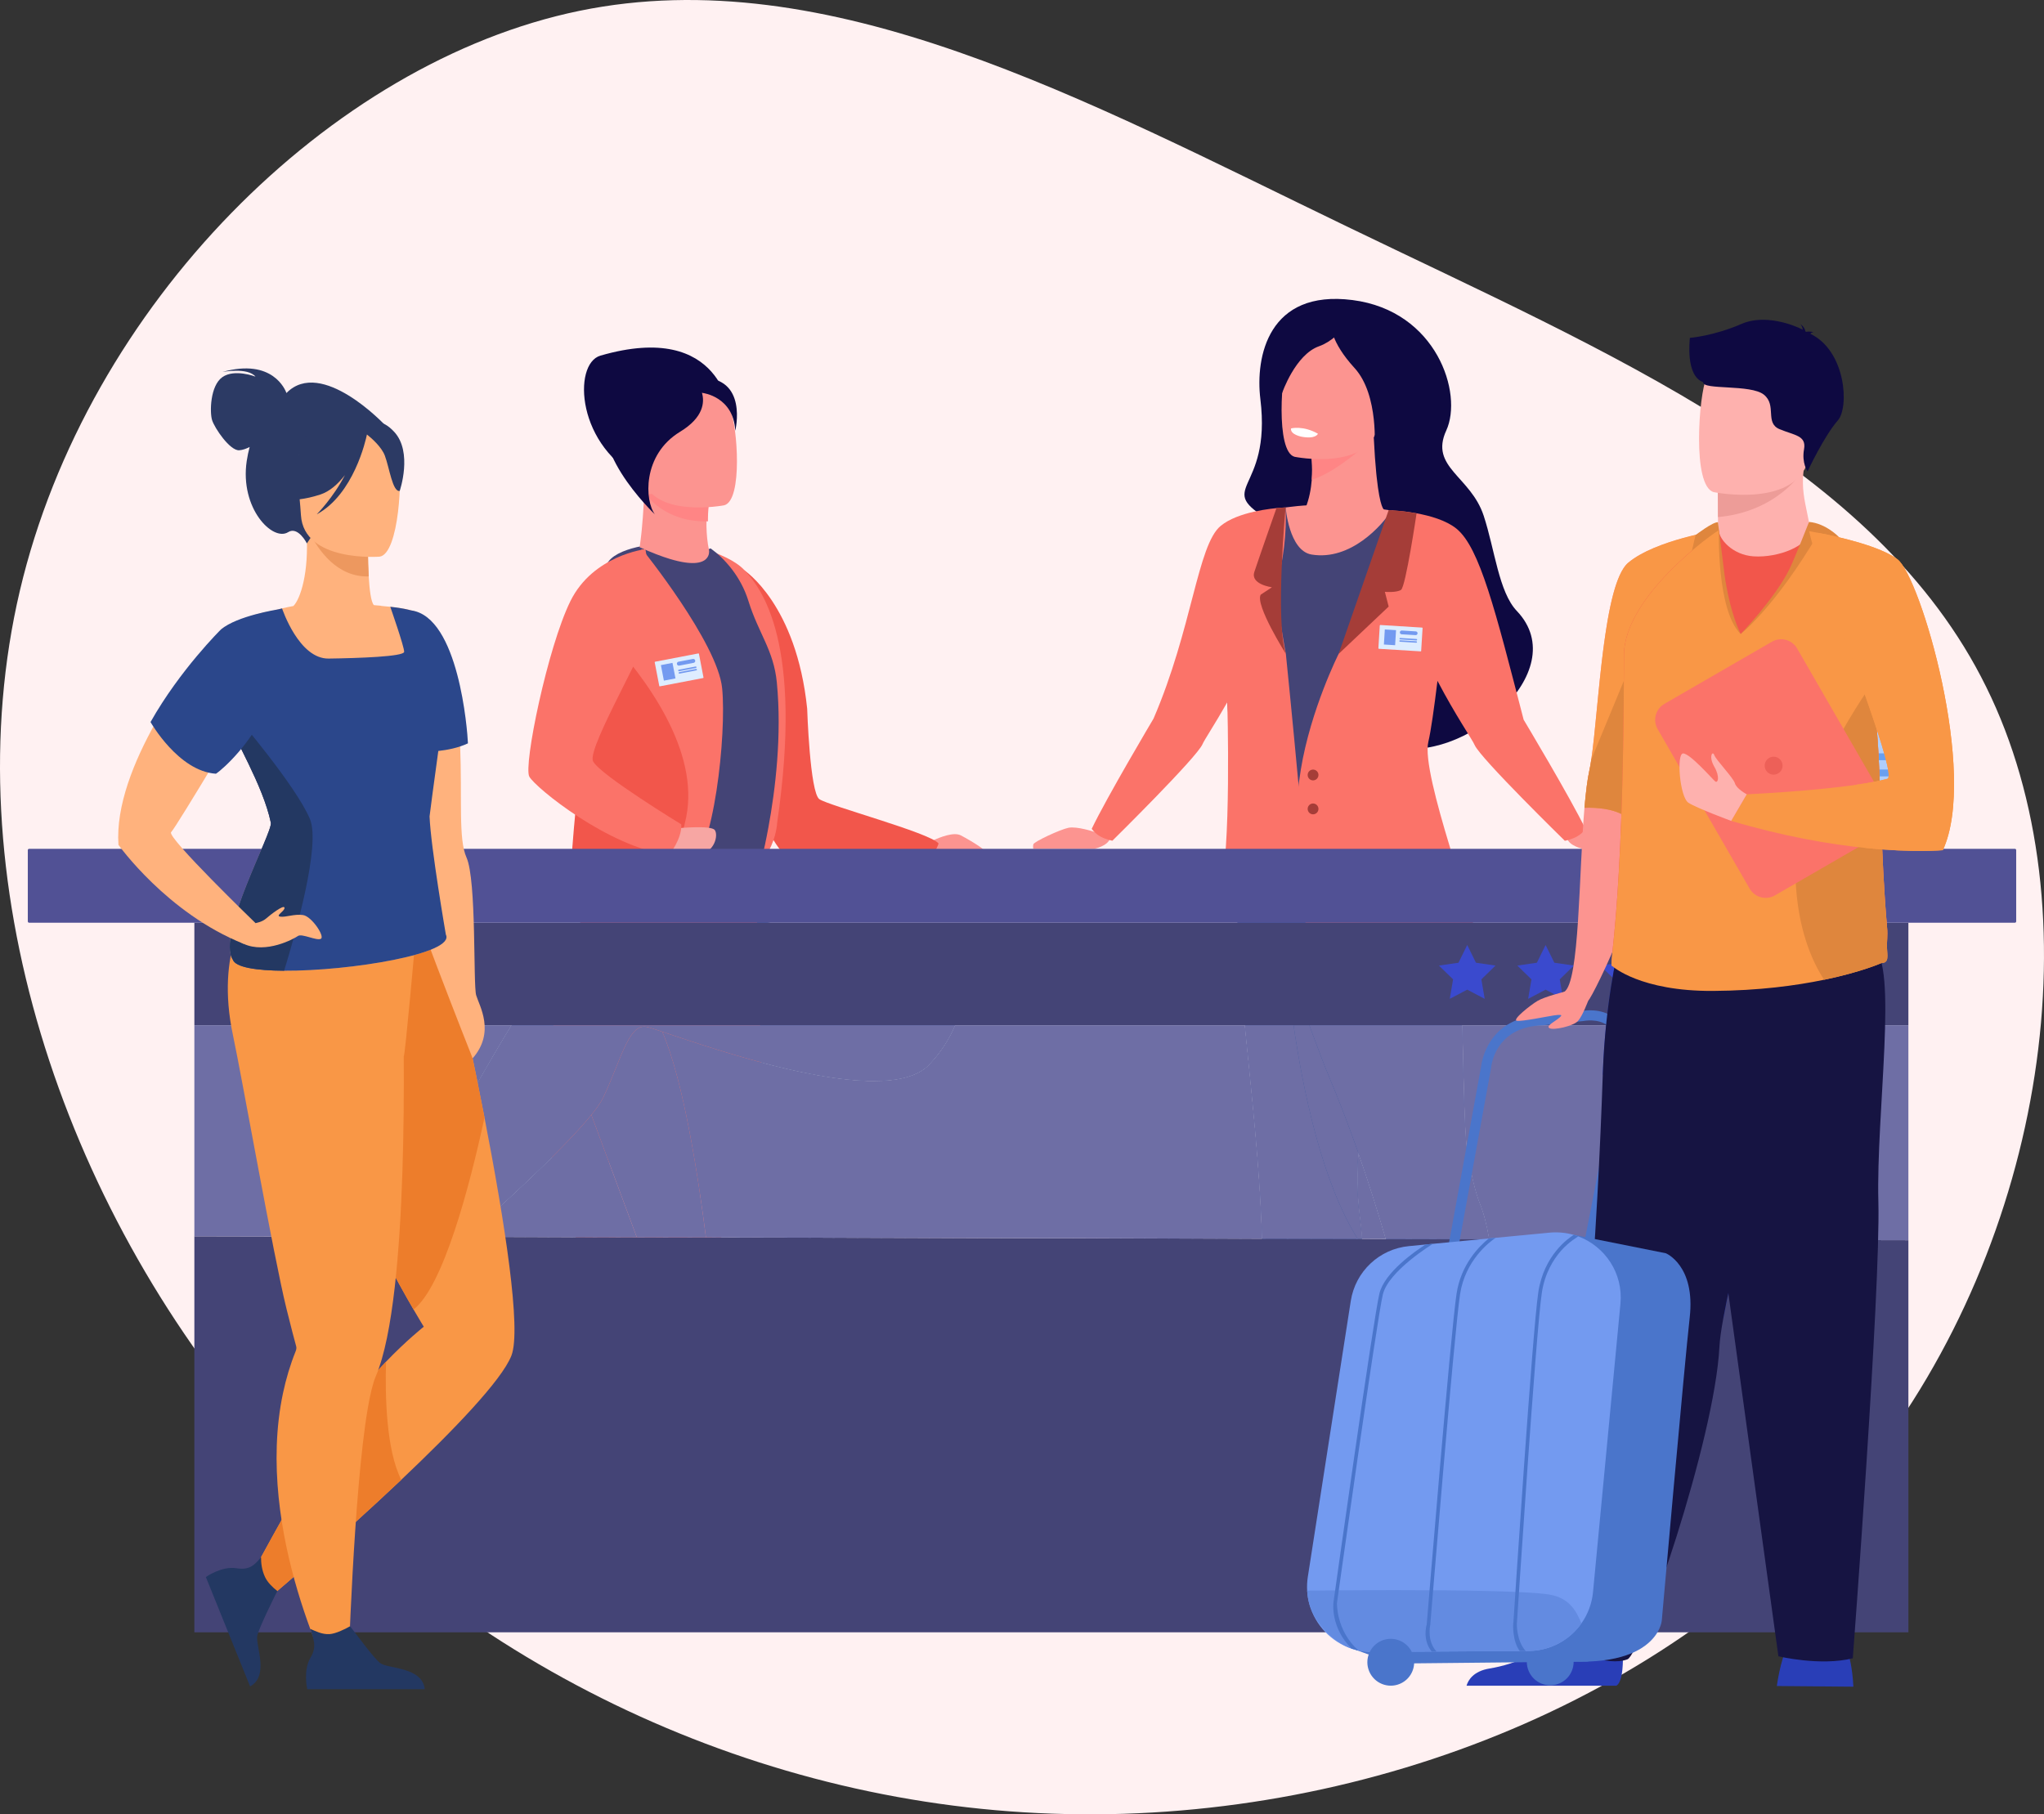 <?xml version="1.0" encoding="UTF-8"?>
<svg width="294px" height="261px" viewBox="0 0 294 261" version="1.1" xmlns="http://www.w3.org/2000/svg" xmlns:xlink="http://www.w3.org/1999/xlink">
    <rect x="0" y="0" width="294" height="261" fill="#333333" stroke="none"/>
    <title>Hospitality</title>
    <defs>
        <path d="M93.044,182.833 C93.033,183.63 92.875,184.416 92.606,185.172 C92.643,185.058 92.676,184.947 92.709,184.833 C92.89,184.187 93.008,183.519 93.044,182.833 Z" id="path-1"></path>
    </defs>
    <g id="Page-1" stroke="none" stroke-width="1" fill="none" fill-rule="evenodd">
        <g id="Hospitality" transform="translate(-536, -243)">
            <g id="main-section" transform="translate(530, 168)">
                <g id="Hospitality" transform="translate(6, 75)">
                    <path d="M256.095,54.301 C285.17,87.778 300.81,134.983 291.14,176.037 C281.47,217.09 246.49,252.057 210.667,259.439 C174.778,266.82 137.981,246.617 100.275,228.422 C62.634,210.226 24.019,194.103 8.314,162.179 C-7.456,130.321 -0.317,82.663 25.707,49.833 C51.796,17.003 96.77,-0.934 140.577,0.037 C184.383,0.944 226.956,20.823 256.095,54.301 Z" id="Path" fill="#FFF1F2" fill-rule="nonzero" transform="translate(147, 130.5) rotate(-180) translate(-147, -130.5)"></path>
                    <g id="Group-4" transform="translate(4, 43)">
                        <path d="M99.773,155.86 C99.773,156.535 99.442,156.996 98.878,157.31 L98.87,157.314 C97.827,157.886 95.996,157.945 94.005,157.856 C93.751,157.849 93.522,157.841 93.316,157.841 C93.264,157.841 93.209,157.841 93.158,157.841 C93.117,157.841 93.073,157.845 93.036,157.845 C91.064,157.893 91.274,158.483 87.53,158.804 C83.262,159.17 81.688,157.86 81.437,157.266 C81.224,156.76 83.055,156.188 85.101,155.532 C85.2,155.502 85.3,155.469 85.399,155.436 C85.672,155.351 85.945,155.259 86.218,155.17 C88.654,154.362 91.053,153.399 91.654,150.93 C92.288,148.311 90.379,141.005 90.379,141.005 L97.142,140.275 C97.142,140.275 97.794,147.912 98.222,150.292 C98.45,151.565 99.025,152.572 99.36,153.661 C99.386,153.738 99.408,153.816 99.431,153.893 C99.604,154.532 99.777,155.185 99.773,155.86" id="Fill-173" fill="#E49963"></path>
                        <path d="M99.773,155.86 C99.773,156.535 99.442,156.996 98.878,157.31 L98.87,157.314 C97.757,157.827 95.959,157.9 94.009,157.845 C93.755,157.838 93.526,157.838 93.316,157.841 C93.264,157.841 93.209,157.841 93.158,157.841 C93.117,157.841 93.073,157.845 93.036,157.845 C91.064,157.893 91.274,158.483 87.53,158.804 C83.262,159.17 81.688,157.86 81.437,157.266 C81.224,156.76 83.055,156.188 85.101,155.532 C85.676,155.757 88.414,156.705 91.65,156.092 C94.499,155.554 97.326,154.137 99.36,153.661 C99.386,153.738 99.408,153.816 99.431,153.893 C99.604,154.532 99.777,155.185 99.773,155.86" id="Fill-174" fill="#FB7369"></path>
                        <path d="M55.885,147.219 C55.509,149.097 52.833,148.783 49.841,148.053 C48.212,147.654 47.681,147.732 46.848,147.805 C46.151,147.872 45.245,147.934 43.302,147.72 C39.045,147.248 37.755,145.658 37.626,145.023 C37.508,144.462 39.613,144.263 41.869,144.005 C42.152,143.972 42.44,143.935 42.724,143.902 C45.27,143.581 47.135,141.935 49.45,140.585 C51.643,139.304 54.912,134.087 54.912,134.087 L60.754,134.552 C60.754,134.552 57.687,139.208 56.504,141.234 C55.808,142.426 55.844,144.001 55.929,145.219 C55.977,145.879 56.018,146.554 55.885,147.219" id="Fill-175" fill="#E49963"></path>
                        <path d="M49.841,148.053 C46.848,147.322 47.559,148.193 43.302,147.72 C39.045,147.248 37.755,145.658 37.626,145.023 C37.508,144.462 39.613,144.263 41.869,144.005 L41.891,144.045 C41.891,144.045 44.445,145.861 47.987,145.946 C50.876,146.016 53.935,145.186 55.929,145.219 C55.973,145.879 56.018,146.554 55.885,147.219 C55.509,149.097 52.833,148.783 49.841,148.053" id="Fill-176" fill="#FB7369"></path>
                        <path d="M78.26,109.842 L90.843,143.743 C90.843,143.743 92.778,143.931 94.632,143.396 C96.335,142.905 98.292,141.614 98.292,141.614 C98.292,141.614 95.17,109.06 89.446,102.289 C83.722,95.518 78.26,109.842 78.26,109.842" id="Fill-177" fill="#365DA4"></path>
                        <path d="M128.031,96.127 C128.031,96.127 91.875,83.888 83.811,86.49 C75.747,89.095 51.532,137.319 51.532,137.319 C51.532,137.319 52.081,138.05 53.57,138.607 C54.96,139.131 58.317,139.094 58.317,139.094 C58.317,139.094 80.169,120.346 82.768,114.878 C85.37,109.406 86.413,104.2 89.011,104.721 C91.613,105.241 122.569,117.48 129.594,110.189 C136.615,102.898 134.779,93.423 134.779,93.423 L128.031,96.127" id="Fill-178" fill="#466AA5"></path>
                        <path d="M153.392,76.664 C153.392,76.664 150.889,75.83 149.676,76.081 C148.468,76.332 144.716,78.084 144.631,78.461 C144.546,78.837 144.631,79.107 144.631,79.107 L153.392,79.107 C153.392,79.107 155.352,78.726 155.684,77.572 C156.019,76.413 153.392,76.664 153.392,76.664" id="Fill-191" fill="#FC9490"></path>
                        <path d="M186.083,187.186 C186.017,187.905 185.619,188.366 184.988,188.643 L184.977,188.647 C183.809,189.16 181.852,189.042 179.74,188.757 C179.467,188.721 179.224,188.691 179.007,188.673 C178.948,188.665 178.892,188.662 178.837,188.658 C178.793,188.654 178.749,188.65 178.704,188.647 C176.6,188.51 176.762,189.16 172.741,189.137 C168.152,189.115 166.605,187.569 166.391,186.909 C166.214,186.348 168.223,185.916 170.471,185.415 C170.578,185.392 170.684,185.367 170.795,185.344 C171.094,185.278 171.396,185.208 171.694,185.138 C174.37,184.511 177.02,183.717 177.897,181.142 C178.83,178.411 178.609,170.309 178.609,170.309 L186.732,170.309 C186.732,170.309 184.598,179.26 184.823,181.839 C184.944,183.219 185.6,183.61 185.854,184.802 C185.873,184.887 185.891,184.972 185.906,185.053 C186.028,185.75 186.149,186.466 186.083,187.186" id="Fill-192" fill="#AD7041"></path>
                        <path d="M195.533,99.618 C194.847,103.47 193.871,107.451 193.023,111.591 C191.656,118.251 190.627,125.324 191.681,132.939 C191.814,133.921 191.888,135.002 191.906,136.164 C192.109,149.624 186.101,174.021 186.101,174.021 C186.101,174.021 184.469,174.725 181.734,174.589 C180.326,174.519 178.166,173.611 178.166,173.611 C178.166,173.611 177.599,158.487 177.562,138.146 C177.54,123.402 174.647,103.986 174.064,92.578 C173.71,85.674 174.477,76.479 174.477,76.479 C174.477,76.479 186.452,66.838 190.756,71.771 C195.006,76.645 198.098,85.206 195.533,99.618" id="Fill-193" fill="#415DA5"></path>
                        <path d="M191.681,132.939 C191.814,133.921 191.888,135.002 191.906,136.164 C182.935,123.154 180.953,94.788 180.953,94.788 L190.804,99.573 C190.804,99.573 191.884,104.894 193.023,111.591 C191.656,118.251 190.627,125.324 191.681,132.939" id="Fill-194" fill="#355493"></path>
                        <path d="M211.993,187.186 C211.927,187.905 211.528,188.366 210.898,188.643 L210.887,188.647 C209.723,189.16 207.765,189.042 205.65,188.757 C205.381,188.721 205.134,188.691 204.916,188.673 C204.861,188.665 204.802,188.662 204.747,188.658 C204.703,188.654 204.658,188.65 204.614,188.647 C202.51,188.51 202.676,189.16 198.651,189.137 C194.066,189.115 192.514,187.569 192.304,186.909 C192.127,186.348 194.136,185.916 196.381,185.415 C196.487,185.392 196.598,185.367 196.709,185.344 C197.007,185.278 197.306,185.208 197.608,185.138 C200.284,184.511 202.934,183.717 203.811,181.142 C204.74,178.411 203.413,170.434 203.413,170.434 L210.935,169.807 C210.935,169.807 210.471,178.895 210.692,181.474 C210.813,182.85 211.514,183.61 211.764,184.802 C211.783,184.887 211.801,184.972 211.816,185.053 C211.938,185.75 212.059,186.466 211.993,187.186" id="Fill-195" fill="#AD7041"></path>
                        <path d="M210.931,174.707 C210.931,174.707 208.996,175.626 207.607,175.902 C206.214,176.183 203.321,175.637 203.321,175.637 C202.797,169.781 201.585,160.62 199.23,150.285 C196.546,138.518 192.555,124.612 186.986,111.447 C185.799,108.632 180.894,95.323 180.064,91.961 C177.547,81.811 180.072,82.907 180.072,82.907 L202.064,80.324 C202.064,80.324 204.773,81.715 206.018,96.05 C206.394,100.341 206.439,118.874 207.003,122.387 C207.533,125.715 208.16,128.482 208.89,130.279 C212.977,140.319 210.931,174.707 210.931,174.707" id="Fill-196" fill="#415DA5"></path>
                        <path d="M211.993,187.186 C211.927,187.905 211.528,188.366 210.898,188.643 L210.887,188.647 C209.656,189.086 207.729,188.994 205.654,188.743 C205.385,188.713 205.141,188.687 204.916,188.673 C204.861,188.665 204.802,188.662 204.747,188.658 C204.703,188.654 204.658,188.65 204.614,188.647 C202.51,188.51 202.676,189.16 198.651,189.137 C194.066,189.115 192.514,187.569 192.304,186.909 C192.127,186.348 194.136,185.916 196.381,185.415 C196.97,185.71 199.797,186.986 203.31,186.647 C206.398,186.348 209.549,185.112 211.764,184.802 C211.783,184.887 211.801,184.972 211.816,185.053 C211.938,185.75 212.059,186.466 211.993,187.186" id="Fill-197" fill="#B84C42"></path>
                        <path d="M186.083,187.186 C186.017,187.905 185.619,188.366 184.988,188.643 L184.977,188.647 C183.743,189.086 181.819,188.994 179.744,188.743 C179.471,188.713 179.228,188.687 179.007,188.673 C178.948,188.665 178.892,188.662 178.837,188.658 C178.793,188.654 178.749,188.65 178.704,188.647 C176.6,188.51 176.762,189.16 172.741,189.137 C168.152,189.115 166.605,187.569 166.391,186.909 C166.214,186.348 168.223,185.916 170.471,185.415 C171.06,185.71 173.887,186.986 177.4,186.647 C180.488,186.348 183.639,185.112 185.854,184.802 C185.873,184.887 185.891,184.972 185.906,185.053 C186.028,185.75 186.149,186.466 186.083,187.186" id="Fill-198" fill="#B84C42"></path>
                        <path d="M177.285,14.404 C176.541,8.33 178.435,-1.385 190.543,0.165 C202.65,1.718 206.468,13.633 204.025,18.927 C201.585,24.222 207.541,25.502 209.409,31.196 C211.016,36.088 211.576,42.165 214.175,44.892 C222.556,53.681 206.129,67.2 196.226,64.348 C178.188,59.156 175.863,58.381 176.504,44.191 C176.832,36.922 182.482,34.107 178.896,32.004 C170.227,26.923 178.966,28.144 177.285,14.404" id="Fill-199" fill="#0E0941"></path>
                        <path d="M195.076,30.306 L191.744,38.933 L184.542,39.287 L180.953,33.904 C183.643,31.863 184.48,28.591 184.679,26.012 C184.756,24.997 184.738,24.089 184.694,23.403 C184.682,23.189 184.664,22.997 184.649,22.835 C184.642,22.768 184.635,22.706 184.631,22.65 C184.601,22.37 184.576,22.185 184.568,22.123 L184.561,22.1 L184.646,22.075 L188.129,21.012 L193.568,19.352 C193.576,19.555 193.587,19.754 193.598,19.949 C193.701,22.049 193.823,23.728 193.955,25.063 C193.974,25.248 193.989,25.425 194.011,25.602 C194.501,30.196 195.076,30.306 195.076,30.306" id="Fill-200" fill="#FC9490"></path>
                        <path d="M184.679,26.012 C184.756,24.997 184.738,24.089 184.694,23.403 C184.682,23.189 184.664,22.997 184.649,22.835 C184.642,22.768 184.635,22.706 184.631,22.65 C184.601,22.37 184.576,22.185 184.568,22.123 L184.646,22.075 C185.475,21.577 186.345,21.219 187.067,21.145 C187.41,21.108 187.764,21.064 188.129,21.012 C190.661,20.658 193.469,19.979 193.594,19.949 C193.417,20.123 188.445,24.901 184.679,26.012" id="Fill-201" fill="#FF8585"></path>
                        <path d="M180.923,29.996 C181.388,29.996 189.249,28.395 202.528,31.793 C202.528,31.793 195.256,65.148 197.726,71.436 C200.195,77.719 201.135,83.302 201.135,83.302 L174.337,83.634 C174.337,83.634 174.713,62.056 173.478,54.419 C172.24,46.781 180.923,29.996 180.923,29.996" id="Fill-202" fill="#FC9490"></path>
                        <path d="M200.682,67.2 C201.072,71.613 205.197,81.704 204.305,83.852 C203.369,86.11 202.071,87.253 199.233,87.903 C197.276,88.357 194.586,88.574 190.778,88.763 C182.707,89.165 174.053,88.15 172.877,84.305 C172.314,82.464 172.531,75.328 172.83,72.033 C173.449,65.215 172.151,55.433 171.963,49.105 C171.805,43.825 174.986,31.812 174.986,31.812 C174.986,31.812 176.423,30.904 180.923,29.996 C180.923,29.996 181.399,36.236 184.653,36.774 C190.277,37.704 194.811,32.546 196.134,30.469 C196.134,30.469 202.595,32.1 204.489,34.265 C206.284,36.313 203.829,51.493 203.28,52.946 C202.812,54.197 202.366,55.415 201.975,56.64 C200.951,59.872 200.321,63.156 200.682,67.2" id="Fill-203" fill="#444476"></path>
                        <path d="M223.684,76.686 C223.684,76.686 226.19,75.86 227.399,76.107 C228.608,76.354 232.363,78.096 232.444,78.465 C232.529,78.841 232.444,79.107 232.444,79.107 L223.684,79.107 C223.684,79.107 221.727,78.73 221.391,77.583 C221.059,76.439 223.684,76.686 223.684,76.686" id="Fill-204" fill="#FC9490"></path>
                        <path d="M182.209,22.713 C182.209,22.713 192.994,24.882 194.236,18.138 C195.481,11.393 197.715,7.131 190.882,5.464 C184.049,3.792 182.232,6.117 181.27,8.268 C180.308,10.419 179.434,21.975 182.209,22.713" id="Fill-205" fill="#FC9490"></path>
                        <path d="M187.48,3.777 C187.48,3.777 187.288,6.065 190.837,9.947 C194.383,13.828 193.69,21.676 193.69,21.676 C193.69,21.676 199.513,9.5 196.325,5.91 C193.137,2.316 187.48,3.777 187.48,3.777" id="Fill-206" fill="#0E0941"></path>
                        <path d="M191.814,0.803 C191.814,0.803 186.452,-0.993 181.133,4.253 C178.841,6.515 179.187,10.961 180.415,13.54 C180.415,13.54 182.302,8.013 185.733,6.807 C189.164,5.6 191.814,0.803 191.814,0.803" id="Fill-207" fill="#0E0941"></path>
                        <path d="M185.567,19.396 C185.567,19.396 185.28,20.197 183.249,19.831 C183.249,19.831 181.546,19.529 181.701,18.628 C181.701,18.628 183.44,18.178 185.567,19.396" id="Fill-208" fill="#FFFFFF"></path>
                        <path d="M215.155,60.536 C211.075,44.777 208.838,35.778 205.495,33.055 C202.539,30.646 196.163,30.424 196.163,30.424 C196.067,32.321 196.156,34.225 196.388,36.107 L188.545,51.065 C188.545,51.065 184.528,59.023 183.101,67.727 C181.465,77.708 182.464,88.667 183.798,89.737 C186.304,91.744 207.703,92.323 208.079,91.032 C208.451,89.737 200.317,68.355 201.445,63.72 C201.806,62.237 202.281,58.854 202.76,54.943 C205.34,59.891 207.762,63.37 208.108,64.178 C208.908,66.06 221.078,77.952 221.078,77.952 C221.078,77.952 222.062,77.775 222.84,77.328 C223.647,76.867 224.049,76.258 224.049,76.258 C221.9,71.794 215.155,60.536 215.155,60.536" id="Fill-209" fill="#FB7369"></path>
                        <path d="M195.739,30.38 L188.545,51.065 L195.739,44.257 L195.194,42.139 C195.194,42.139 196.849,42.287 197.519,41.855 C198.19,41.42 199.753,30.845 199.753,30.845 C199.753,30.845 198.223,30.598 197.722,30.539 C197.221,30.483 195.739,30.38 195.739,30.38" id="Fill-210" fill="#A53D38"></path>
                        <path d="M180.953,51.065 C180.953,51.065 179.939,45.954 179.622,41.272 C180.566,37.623 181.107,33.793 180.912,29.996 L180.418,30.026 C178.87,30.133 174.042,30.624 171.58,32.649 C168.241,35.394 167.489,47.46 161.92,60.374 C161.92,60.374 155.175,71.727 153.027,76.232 C153.027,76.232 153.432,76.848 154.236,77.313 C155.017,77.763 156.001,77.941 156.001,77.941 C156.001,77.941 168.171,65.945 168.967,64.049 C169.232,63.425 170.703,61.237 172.531,58.016 C172.531,58.016 173.161,80.295 171.411,85.017 C171.411,85.017 178.317,89.984 184.093,89.482 C184.856,89.416 180.953,51.065 180.953,51.065" id="Fill-211" fill="#FB7369"></path>
                        <path d="M180.912,29.996 C180.912,29.996 179.397,46.346 180.953,51.065 C180.953,51.065 176.5,44.01 177.333,42.549 L178.948,41.483 C178.948,41.483 175.833,41.077 176.416,39.287 C177.002,37.494 179.6,30.096 179.6,30.096 L180.912,29.996" id="Fill-212" fill="#A53D38"></path>
                        <g id="Group-9" transform="translate(72, 7)">
                            <path d="M67,73.949 L56.08,73.949 L56,74 L56.023,73.949 L57.207,71.4 C57.207,71.4 57.568,71.199 58.104,70.946 C59.25,70.411 61.213,69.649 62.212,70.18 C63.579,70.908 66.601,72.6 67,73.949" id="Fill-307" fill="#FC9490"></path>
                            <path d="M59,71.338 C59,71.338 58.535,73.046 56.945,73.955 L56.865,74 L56.888,73.955 L37.797,73.955 C37.21,73.442 36.234,72.454 35.266,70.867 C34.961,70.37 34.66,69.812 34.37,69.193 C33.432,67.192 32.632,64.534 32.395,61.1 C31.938,54.465 31.461,43.524 31.202,37.116 C31.076,34.032 31,32 31,32 L31,32.004 C31.114,32.075 38.552,36.939 40.1,51.946 C40.1,51.946 40.488,64.014 41.853,64.964 C43.206,65.91 57.67,69.782 58.977,71.312 L59,71.338" id="Fill-308" fill="#F2564B"></path>
                            <path d="M21.552,28 C21.552,28 28.438,29.293 30.989,31.935 C33.545,34.581 39.572,42.382 35.78,68.393 C35.78,68.393 35.474,76.237 26.961,76.991 C18.448,77.746 21.552,28 21.552,28" id="Fill-309" fill="#FB7369"></path>
                            <path d="M14.404,129.871 C14.211,135.872 14.311,149.745 15.119,158.958 C15.343,161.466 15.606,163.614 15.938,165.182 C16.657,168.58 17.577,172.493 18.072,174.96 C19.173,180.498 18.597,173.729 19.498,176.699 C20.487,179.95 31.856,179.355 28.432,177.385 C27.207,176.68 25.429,175.184 24.548,173.252 C21.356,166.236 25.835,145.991 27.169,134.326 C27.339,132.872 27.462,131.712 27.512,130.921 C27.957,123.715 33,75.733 33,75.733 C20.75,69.054 3.831,83.245 5.064,91.727 C6.308,100.205 14.644,122.249 14.404,129.871 Z" id="Fill-310" fill="#FF9591"></path>
                            <path d="M5.063,91.541 C6.302,99.922 14.6,121.713 14.361,129.247 C14.169,135.179 14.269,148.893 15.073,158 L27.068,133.651 C27.237,132.213 27.36,131.067 27.41,130.285 C27.853,123.162 33,75.712 33,75.712 C20.805,69.109 3.836,83.156 5.063,91.541" id="Fill-311" fill="#FF8585"></path>
                            <path d="M19.445,131.65 C18.267,138.717 8.819,162.007 10.877,170.349 C12.093,175.271 14.212,176.727 14.212,176.727 C14.707,177.626 6.502,179.418 5.839,175.967 C4.997,171.583 4.821,175.427 3.59,164.997 C1.468,147.036 5.675,136.816 6.696,129.31 C7.718,121.803 3.27,97.942 5.74,89.788 C10.058,75.519 19.677,69.668 31,77.491 C31,77.491 20.626,124.58 19.445,131.65 Z" id="Fill-312" fill="#FF9591"></path>
                            <path d="M34,119.332 C32.187,120.084 30.185,120.643 28.097,121.046 L28.082,121.05 C26.039,121.449 23.913,121.697 21.813,121.841 C18.854,122.043 15.936,122.031 13.343,121.925 L12.596,113.115 L11.805,116.305 L10.455,121.769 C9.208,121.678 8.084,121.575 7.134,121.476 C5.095,121.267 3.851,121.069 3.851,121.069 C1.552,101.955 4.307,89.905 7.421,82.787 C8.408,80.532 9.43,78.768 10.342,77.437 C10.832,76.722 11.288,76.129 11.688,75.646 C12.012,75.259 12.302,74.943 12.54,74.696 C13.004,74.221 13.279,74 13.279,74 C14.342,74.414 15.39,74.76 16.411,75.053 C17.139,75.262 17.859,75.441 18.56,75.593 L18.594,75.601 C19.076,75.707 19.547,75.799 20.015,75.882 C20.188,75.913 20.362,75.943 20.531,75.97 C21.082,76.057 21.617,76.133 22.137,76.19 C25.157,76.54 27.724,76.453 29.571,76.266 C31.162,76.106 32.217,75.875 32.564,75.795 C32.647,75.776 32.688,75.764 32.688,75.764 L32.703,76.251 L34,119.332" id="Fill-313" fill="#FB7369"></path>
                            <path d="M34.52,69.045 C34.19,70.84 33.851,72.385 33.567,73.598 C33.544,73.682 33.525,73.769 33.505,73.849 C33.106,75.523 32.821,76.489 32.821,76.489 C32.771,76.508 32.721,76.523 32.671,76.538 L32.602,76.561 C32.56,76.576 32.517,76.588 32.475,76.603 C31.795,76.82 31.13,77.006 30.476,77.166 C26.828,78.067 23.598,78.143 20.904,77.839 C19.435,77.672 18.128,77.39 16.994,77.071 C16.736,76.995 16.483,76.922 16.244,76.842 L16.21,76.831 C15.587,76.629 15.026,76.42 14.537,76.215 C13.03,75.591 12.181,75.028 12.108,74.982 L12.104,74.979 C12.231,74.674 12.338,74.294 12.431,73.849 C12.604,73.012 12.711,71.943 12.777,70.688 C12.888,68.52 12.857,65.808 12.738,62.826 C12.734,62.739 12.73,62.651 12.727,62.567 C12.573,58.828 12.292,54.682 12,50.658 C11.777,47.566 11.546,44.546 11.362,41.838 C11.308,41.008 11.254,40.206 11.212,39.441 C10.954,35.166 10.885,32.017 11.27,31.191 C11.854,29.936 13.661,29.172 15.583,28.711 C15.856,28.647 16.137,28.586 16.413,28.533 C16.452,28.521 16.329,28.224 16.367,28.217 C16.636,28.164 17.059,28.411 17.317,28.373 C17.428,28.354 17.54,28.335 17.651,28.32 C19.377,28.068 20.865,28.011 21.238,28.004 C21.296,28 21.326,28 21.326,28 C21.326,28 22.541,28.59 24.275,29.803 C24.406,29.894 26.101,28.806 26.236,28.905 C28.212,30.335 30.549,32.918 31.637,36.417 C33.113,41.164 35.285,43.511 35.739,48.197 C36.473,55.808 35.528,63.579 34.52,69.045" id="Fill-316" fill="#444476"></path>
                            <path d="M6,77.622 C9.545,78.36 15.2,77.987 19.397,76.764 C20.789,76.361 22.023,75.86 22.952,75.281 C26.701,72.935 28.519,55.589 27.871,49.02 C27.234,42.466 16.363,29 16.363,29 C13.7,31.006 12.53,35.682 10.93,41.814 C7.085,56.575 6,77.622 6,77.622" id="Fill-317" fill="#FB7369"></path>
                            <g id="Group-12" transform="translate(21.68, 46.366) rotate(-19) translate(-21.68, -46.366)translate(18.228, 44.132)">
                                <path d="M6.341,4.468 L0.054,3.569 C0.019,3.565 -0.006,3.533 0.001,3.498 L0.489,0.057 C0.496,0.022 0.528,-0.003 0.56,0 L6.847,0.899 C6.882,0.903 6.907,0.935 6.903,0.97 L6.412,4.411 C6.408,4.446 6.377,4.471 6.341,4.468" id="Fill-217" fill="#DEEDFF"></path>
                                <polyline id="Fill-218" fill="#739AF0" points="2.558 3.225 0.878 2.984 1.2 0.733 2.879 0.97 2.558 3.225"></polyline>
                                <path d="M5.761,1.958 L3.668,1.661 C3.516,1.639 3.406,1.494 3.428,1.338 C3.449,1.183 3.594,1.073 3.749,1.094 L5.839,1.395 C5.995,1.416 6.104,1.561 6.079,1.717 C6.058,1.873 5.913,1.979 5.761,1.958" id="Fill-219" fill="#739AF0"></path>
                                <path d="M5.825,2.761 L3.385,2.411 C3.325,2.404 3.283,2.351 3.293,2.291 C3.3,2.23 3.357,2.188 3.413,2.199 L5.853,2.546 C5.913,2.556 5.956,2.609 5.945,2.669 C5.938,2.73 5.881,2.769 5.825,2.761" id="Fill-220" fill="#739AF0"></path>
                                <path d="M5.772,3.108 L3.336,2.761 C3.275,2.754 3.233,2.698 3.244,2.638 C3.251,2.581 3.307,2.538 3.364,2.546 L5.804,2.896 C5.864,2.903 5.906,2.96 5.896,3.016 C5.889,3.076 5.832,3.119 5.772,3.108" id="Fill-221" fill="#739AF0"></path>
                            </g>
                            <path d="M6,76.624 C9.518,77.358 15.132,76.987 19.297,75.77 C20.826,73.557 22.047,70.857 22.701,67.553 C24.594,58.033 17.124,47.7 10.893,41 C7.077,55.685 6,76.624 6,76.624" id="Fill-318" fill="#F2564B"></path>
                            <path d="M21.798,69.122 C21.798,69.122 26.25,68.713 26.799,69.393 C27.348,70.073 26.848,72.699 24.349,72.973 C21.85,73.244 19,71.386 19,71.386 L21.798,69.122" id="Fill-320" fill="#F7A6A3"></path>
                            <path d="M16.834,29 C16.834,29 9.307,29.862 6.042,36.482 C2.776,43.098 -0.74,60.131 0.136,61.724 C1.016,63.318 11.567,71.898 20.235,73 C20.235,73 22.117,70.672 21.994,68.588 C21.994,68.588 10.31,61.481 9.307,59.52 C8.301,57.56 18.225,41.261 18.098,38.442 C17.975,35.624 16.834,29 16.834,29" id="Fill-321" fill="#FB7369"></path>
                            <path d="M25.992,29.209 C25.735,27.992 25.637,26.808 25.618,25.793 C25.614,25.688 25.614,25.575 25.614,25.47 C25.614,24.815 25.649,24.253 25.684,23.816 C25.735,23.222 25.797,22.87 25.797,22.87 L25.684,22.838 L20.873,21.314 L16.721,20 C16.717,20.077 16.713,20.15 16.709,20.222 C16.689,20.724 16.666,21.205 16.639,21.662 C16.631,21.795 16.623,21.928 16.615,22.062 C16.522,23.719 16.421,25.082 16.308,26.201 C16.288,26.399 16.269,26.589 16.249,26.775 C16.168,27.539 16.082,28.182 16,28.716 L16,28.72 C17.745,29.512 19.183,30.054 20.371,30.414 C23.569,31.376 24.956,30.992 25.555,30.414 C26.097,29.892 25.992,29.209 25.992,29.209" id="Fill-322" fill="#FC9490"></path>
                            <path d="M25.892,23.228 C25.858,23.617 25.827,24.125 25.827,24.705 C25.827,24.799 25.827,24.896 25.831,24.994 C19.642,25.181 16.852,21.137 17.006,21.119 C18.584,20.942 19.919,21.032 21.139,21 L25.892,22.359 L26,22.388 C26,22.388 25.942,22.701 25.892,23.228" id="Fill-323" fill="#FF8585"></path>
                            <path d="M29,9.598 C29,9.598 28.045,-3.977 10.356,1.162 C6.343,2.327 6.865,14.404 16.583,19 L29,9.598" id="Fill-324" fill="#0E0941"></path>
                            <path d="M28.162,22.689 C28.162,22.689 17.566,24.719 16.342,18.404 C15.119,12.088 12.927,8.096 19.64,6.533 C26.353,4.97 28.139,7.146 29.085,9.162 C30.031,11.174 30.886,21.997 28.162,22.689" id="Fill-325" fill="#FC9490"></path>
                            <path d="M24.726,4.351 C23.825,4.37 23.169,4.421 22.699,4.499 C20.363,3.779 15.897,3.206 12.34,7.531 C7.274,13.681 18.206,24 18.206,24 C16.744,22.124 16.325,15.453 21.814,12.115 C25.218,10.046 25.356,7.86 24.966,6.497 C25.062,6.523 25.119,6.538 25.119,6.538 C25.119,6.538 29.505,7.062 29.757,11.959 C29.757,11.959 31.677,4.192 24.726,4.351" id="Fill-326" fill="#0E0941"></path>
                        </g>
                        <polyline id="Fill-213" fill="#444476" points="23.956 191.813 270.495 191.813 270.495 135.412 23.956 134.847 23.956 191.813"></polyline>
                        <polygon id="Fill-214" fill="#444476" points="23.956 104.488 270.495 104.488 270.495 89.737 23.956 89.737"></polygon>
                        <path d="M285.812,89.737 L0.188,89.737 C0.085,89.737 0,89.655 0,89.552 L0,79.295 C0,79.191 0.085,79.107 0.188,79.107 L285.812,79.107 C285.915,79.107 286,79.191 286,79.295 L286,89.552 C286,89.655 285.915,89.737 285.812,89.737" id="Fill-215" fill="#515195"></path>
                        <polyline id="Fill-216" fill="#5F9AA8" points="55.719 79.147 55.642 79.191 55.668 79.147 55.719 79.147"></polyline>
                        <path d="M200.35,50.703 L194.317,50.334 L194.261,50.268 L194.464,46.965 L194.527,46.91 L200.56,47.283 L200.619,47.345 L200.413,50.648 C200.413,50.681 200.383,50.707 200.35,50.703" id="Fill-222" fill="#DEEDFF"></path>
                        <polyline id="Fill-223" fill="#739AF0" points="196.668 49.818 195.054 49.718 195.186 47.552 196.801 47.652 196.668 49.818"></polyline>
                        <path d="M199.609,48.368 L197.604,48.246 C197.453,48.235 197.339,48.106 197.35,47.958 C197.357,47.81 197.486,47.696 197.637,47.703 L199.642,47.829 C199.79,47.836 199.904,47.965 199.897,48.113 C199.886,48.264 199.757,48.379 199.609,48.368" id="Fill-224" fill="#739AF0"></path>
                        <path d="M199.731,49.128 L197.39,48.98 C197.331,48.976 197.291,48.928 197.295,48.873 C197.298,48.814 197.346,48.773 197.402,48.777 L199.742,48.921 C199.801,48.925 199.841,48.973 199.838,49.028 C199.834,49.087 199.786,49.128 199.731,49.128" id="Fill-225" fill="#739AF0"></path>
                        <path d="M199.709,49.46 L197.368,49.316 C197.313,49.312 197.269,49.264 197.273,49.205 C197.276,49.15 197.324,49.105 197.383,49.109 L199.723,49.253 C199.779,49.257 199.823,49.308 199.819,49.364 C199.816,49.419 199.768,49.463 199.709,49.46" id="Fill-226" fill="#739AF0"></path>
                        <path d="M184.089,68.484 C184.089,68.056 184.436,67.709 184.863,67.709 C185.294,67.709 185.641,68.056 185.641,68.484 C185.641,68.916 185.294,69.262 184.863,69.262 C184.436,69.262 184.089,68.916 184.089,68.484" id="Fill-227" fill="#A53D38"></path>
                        <path d="M184.089,73.365 C184.089,72.937 184.436,72.587 184.863,72.587 C185.294,72.587 185.641,72.937 185.641,73.365 C185.641,73.797 185.294,74.144 184.863,74.144 C184.436,74.144 184.089,73.797 184.089,73.365" id="Fill-228" fill="#A53D38"></path>
                        <path d="M270.495,135.412 L270.495,135.412 L210.187,135.271 C209.844,133.286 209.42,131.578 208.89,130.279 C208.16,128.482 207.533,125.715 207.003,122.387 C206.634,120.099 206.487,111.436 206.328,104.488 L270.495,104.488 L270.495,135.412" id="Path" fill="#6E6EA5"></path>
                        <path d="M195.338,135.238 L191.88,135.231 C191.844,134.419 191.777,133.652 191.681,132.939 C191.376,130.737 191.247,128.582 191.247,126.468 C191.247,125.243 191.291,124.029 191.376,122.83 C192.839,127.003 194.158,131.168 195.338,135.238" id="Path" fill="#6E6EA5"></path>
                        <path d="M177.525,135.198 L97.54,135.017 C96.489,126.671 94.355,112.524 91.256,105.418 C97.02,107.344 111.836,112.502 121.658,112.502 C125.138,112.502 127.987,111.856 129.594,110.189 C131.352,108.366 132.553,106.403 133.368,104.488 L175.056,104.488 C176.01,114.089 177.282,125.427 177.525,135.198" id="Path" fill="#6E6EA5"></path>
                        <path d="M87.596,134.995 L63.065,134.936 C68.512,130.095 77.195,122.147 81.058,117.38 L87.596,134.995" id="Path" fill="#6E6EA5"></path>
                        <path d="M52.76,134.913 L23.956,134.847 L23.956,104.488 L69.584,104.488 C62.626,115.911 55.539,129.493 52.76,134.913" id="Path" fill="#6E6EA5"></path>
                        <path d="M97.54,135.017 L87.596,134.995 L81.058,117.38 C81.861,116.391 82.455,115.535 82.768,114.878 C85.248,109.661 86.31,104.684 88.661,104.684 C88.775,104.684 88.89,104.695 89.011,104.721 C89.343,104.787 90.124,105.038 91.256,105.418 C94.355,112.524 96.489,126.671 97.54,135.017" id="Fill-230" fill="#6E6EA5"></path>
                        <path d="M63.065,134.936 L52.76,134.913 C55.539,129.493 62.626,115.911 69.584,104.488 L133.368,104.488 C132.553,106.403 131.352,108.366 129.594,110.189 C127.987,111.856 125.138,112.502 121.658,112.502 C111.836,112.502 97.02,107.344 91.256,105.418 C90.124,105.038 89.343,104.787 89.011,104.721 C88.89,104.695 88.775,104.684 88.661,104.684 C86.31,104.684 85.248,109.661 82.768,114.878 C82.455,115.535 81.861,116.391 81.058,117.38 C77.195,122.147 68.512,130.095 63.065,134.936" id="Fill-231" fill="#6E6EA5"></path>
                        <path d="M191.291,135.231 L177.525,135.198 C177.282,125.427 176.01,114.089 175.056,104.488 L182.058,104.488 C183.378,113.591 186.094,126.995 191.291,135.231" id="Fill-232" fill="#6E6EA5"></path>
                        <path d="M191.88,135.231 L191.291,135.231 C186.094,126.995 183.378,113.591 182.058,104.488 L184.329,104.488 C185.475,107.602 186.518,110.336 186.986,111.447 C188.574,115.203 190.034,119.022 191.376,122.83 C191.291,124.029 191.247,125.243 191.247,126.468 C191.247,128.582 191.376,130.737 191.681,132.939 C191.777,133.652 191.844,134.419 191.88,135.231" id="Fill-233" fill="#6E6EA5"></path>
                        <path d="M210.187,135.271 L195.338,135.238 C194.158,131.168 192.839,127.003 191.376,122.83 C190.034,119.022 188.574,115.203 186.986,111.447 C186.518,110.336 185.475,107.602 184.329,104.488 L206.328,104.488 C206.487,111.436 206.634,120.099 207.003,122.387 C207.533,125.715 208.16,128.482 208.89,130.279 C209.42,131.578 209.844,133.286 210.187,135.271" id="Fill-234" fill="#6E6EA5"></path>
                        <polyline id="Fill-235" fill="#A8C8FA" points="270.495 135.412 23.956 134.847 52.76 134.913 63.065 134.936 87.596 134.995 97.54 135.017 177.525 135.198 191.291 135.231 191.88 135.231 195.338 135.238 210.187 135.271 270.495 135.412"></polyline>
                        <polyline id="Fill-236" fill="#699FF0" points="253.589 53.533 248.09 79.107 269.518 79.107 274.313 53.533 253.589 53.533"></polyline>
                        <polyline id="Fill-237" fill="#AFCDFB" points="254.326 54.349 249.361 77.446 268.714 77.446 273.041 54.349 254.326 54.349"></polyline>
                        <path d="M270.506,57.19 L255.774,57.19 C255.502,57.19 255.28,56.968 255.28,56.695 C255.28,56.426 255.502,56.201 255.774,56.201 L270.506,56.201 C270.778,56.201 271,56.426 271,56.695 C271,56.968 270.778,57.19 270.506,57.19" id="Fill-238" fill="#699FF0"></path>
                        <path d="M269.754,59.518 L255.022,59.518 C254.75,59.518 254.529,59.296 254.529,59.023 C254.529,58.754 254.75,58.533 255.022,58.533 L269.754,58.533 C270.027,58.533 270.248,58.754 270.248,59.023 C270.248,59.296 270.027,59.518 269.754,59.518" id="Fill-239" fill="#699FF0"></path>
                        <path d="M269.286,61.754 L254.551,61.754 C254.282,61.754 254.06,61.532 254.06,61.259 C254.06,60.986 254.282,60.765 254.551,60.765 L269.286,60.765 C269.555,60.765 269.776,60.986 269.776,61.259 C269.776,61.532 269.555,61.754 269.286,61.754" id="Fill-240" fill="#699FF0"></path>
                        <path d="M268.604,66.362 L253.872,66.362 C253.6,66.362 253.379,66.137 253.379,65.868 C253.379,65.595 253.6,65.373 253.872,65.373 L268.604,65.373 C268.873,65.373 269.094,65.595 269.094,65.868 C269.094,66.137 268.873,66.362 268.604,66.362" id="Fill-241" fill="#699FF0"></path>
                        <path d="M267.852,68.69 L253.121,68.69 C252.848,68.69 252.627,68.469 252.627,68.196 C252.627,67.923 252.848,67.702 253.121,67.702 L267.852,67.702 C268.121,67.702 268.342,67.923 268.342,68.196 C268.342,68.469 268.121,68.69 267.852,68.69" id="Fill-242" fill="#699FF0"></path>
                        <path d="M267.38,70.926 L252.649,70.926 C252.376,70.926 252.155,70.701 252.155,70.432 C252.155,70.159 252.376,69.938 252.649,69.938 L267.38,69.938 C267.653,69.938 267.874,70.159 267.874,70.432 C267.874,70.701 267.653,70.926 267.38,70.926" id="Fill-243" fill="#699FF0"></path>
                        <path d="M246.052,78.203 C245.871,78.708 244.651,78.726 243.693,78.645 C243.442,78.04 242.889,77.575 242.204,77.413 L245.053,67.96 L244.88,67.908 C244.986,67.834 245.296,67.646 245.539,67.79 C245.823,67.956 246.085,68.602 245.731,70.727 C245.278,73.443 245.665,75.391 245.919,76.679 C246.059,77.387 246.159,77.9 246.052,78.203 Z M246.055,76.653 C245.805,75.373 245.421,73.443 245.871,70.749 C246.166,68.978 246.077,67.941 245.609,67.668 C245.23,67.447 244.769,67.812 244.751,67.827 L244.795,67.882 L244.47,67.783 L241.585,77.358 C240.538,77.406 239.687,78.147 239.554,79.107 L243.826,79.107 C243.811,79 243.785,78.893 243.752,78.793 C243.984,78.811 244.235,78.822 244.489,78.822 C245.252,78.822 246.022,78.704 246.184,78.251 C246.306,77.911 246.199,77.383 246.055,76.653 L246.055,76.653 Z" id="Fill-244" fill="#FB7369"></path>
                        <polyline id="Fill-245" fill="#3A4ACE" points="207.039 92.943 208.296 95.493 211.108 95.902 209.074 97.887 209.553 100.688 207.039 99.367 204.526 100.688 205.005 97.887 202.97 95.902 205.783 95.493 207.039 92.943"></polyline>
                        <polyline id="Fill-246" fill="#3A4ACE" points="218.314 92.943 219.57 95.493 222.383 95.902 220.348 97.887 220.831 100.688 218.314 99.367 215.8 100.688 216.279 97.887 214.245 95.902 217.057 95.493 218.314 92.943"></polyline>
                        <polyline id="Fill-247" fill="#3A4ACE" points="230.233 92.943 231.49 95.493 234.302 95.902 232.267 97.887 232.747 100.688 230.233 99.367 227.719 100.688 228.199 97.887 226.164 95.902 228.976 95.493 230.233 92.943"></polyline>
                        <polyline id="Fill-248" fill="#3A4ACE" points="242.193 92.943 243.45 95.493 246.262 95.902 244.227 97.887 244.706 100.688 242.193 99.367 239.679 100.688 240.158 97.887 238.124 95.902 240.936 95.493 242.193 92.943"></polyline>
                        <polyline id="Fill-249" fill="#3A4ACE" points="252.568 92.943 253.825 95.493 256.637 95.902 254.602 97.887 255.081 100.688 252.568 99.367 250.054 100.688 250.533 97.887 248.499 95.902 251.311 95.493 252.568 92.943"></polyline>
                        <g id="Group-3" transform="translate(230.531, 101.32) scale(-1, 1) translate(-230.531, -101.32)translate(184, 3)">
                            <g id="Group">
                                <g id="Group-2" transform="translate(9.598, 0)">
                                    <path d="M24.359,28.382 L24.352,29.669 C24.352,29.669 24.702,33.699 19.748,34.289 C14.791,34.879 11.036,32.717 11.172,29.607 C11.618,27.201 12.108,25.548 12.141,23.556 C12.152,22.814 12.104,22.032 11.964,21.143 L21.569,20.951 L24.396,21.412 L24.359,28.382" id="Fill-327" fill="#FEB1AE"></path>
                                    <path d="M24.396,21.412 L24.359,28.382 C16.066,27.67 12.104,22.032 11.964,21.143 L21.569,20.951 L24.396,21.412" id="Fill-328" fill="#ED9C98"></path>
                                    <path d="M24.956,24.799 C24.956,24.799 12.657,27.286 11.227,19.597 C9.797,11.903 7.25,7.044 15.042,5.133 C22.833,3.218 24.908,5.867 26.01,8.317 C27.112,10.771 28.118,23.954 24.956,24.799" id="Fill-329" fill="#FEB1AE"></path>
                                    <path d="M24.23,30.289 C24.23,30.289 27.16,45.996 30.359,62.405 C33.831,80.241 42.29,97.287 43.023,97.955 C44.04,98.881 48.146,97.689 46.473,96.678 C44.247,95.328 44.376,79.517 43.561,70.205 C43.362,67.932 43.13,66.065 42.872,64.91 C41.567,59.025 41.169,38.207 37.251,34.938 C33.333,31.669 24.23,30.289 24.23,30.289" id="Fill-330" fill="#FC9490"></path>
                                    <path d="M24.492,30.315 C24.492,30.315 25.918,39.34 28.133,50.882 C28.833,54.542 29.589,58.453 30.359,62.405 C33.492,68.552 36.179,72.732 37.008,71.946 C38.703,70.345 41.678,70.146 43.561,70.205 C43.362,67.932 43.13,66.065 42.872,64.91 C42.769,64.445 42.673,63.888 42.577,63.253 C41.482,55.848 40.863,37.949 37.251,34.938 C33.333,31.669 24.492,30.315 24.492,30.315" id="Fill-331" fill="#F99746"></path>
                                    <path d="M28.133,50.882 C28.833,54.542 29.589,58.453 30.359,62.405 C33.492,68.552 36.179,72.732 37.008,71.946 C38.703,70.345 41.678,70.146 43.561,70.205 C43.362,67.932 43.13,66.065 42.872,64.91 C42.769,64.445 42.673,63.888 42.577,63.253 L33.186,40.558 L28.133,50.882" id="Fill-332" fill="#DF863D"></path>
                                    <path d="M23.607,143.726 L40.926,108.537 C40.572,98.132 38.788,90.945 38.788,90.945 C38.788,90.945 12.86,84.019 12.705,92.778 C12.569,100.53 21.293,130.937 23.607,143.726" id="Fill-336" fill="#293EB7"></path>
                                    <path d="M0.052,90.291 C0.008,91.443 0.919,92.406 2.068,92.42 L23.67,92.752 L39.533,92.996 C40.277,93.007 37.929,87.056 37.882,48.258 C37.867,39.602 24.481,30.286 24.234,30.286 L24.23,30.289 C24.23,31.536 22.269,33.835 19.243,34.034 C15.657,34.271 11.253,32.481 11.253,30.411 C11.253,30.389 10.837,30.843 10.166,31.817 C8.375,34.429 4.766,40.801 2.463,51.893 C0.646,60.648 1.342,72.359 0.034,87.465 C-0.062,88.557 0.078,89.528 0.052,90.291" id="Fill-338" fill="#F2564B"></path>
                                    <path d="M21.09,45.207 C21.09,45.207 11.316,40.897 11.172,40.558 C11.028,40.218 11.655,37.602 12.333,36.827 C12.333,36.827 7.641,37.263 7.35,36.684 C7.059,36.101 6.963,31.256 6.963,31.256 C6.963,31.256 8.843,29.278 11.26,29.083 C11.26,29.083 13.339,34.385 14.124,35.957 C16.203,40.122 21.09,45.207 21.09,45.207" id="Fill-344" fill="#DF863D"></path>
                                    <path d="M23.412,36.684 C23.412,36.684 22.785,41.72 21.09,45.207 C21.09,45.207 26.194,41.646 26.629,40.484 C27.068,39.322 25.398,37.071 25.398,37.071 C25.398,37.071 28.446,36.997 28.516,35.979 C28.59,34.964 27.573,30.965 27.573,30.965 C27.573,30.965 25.085,29.053 24.359,29.127 L23.412,36.684" id="Fill-345" fill="#DF863D"></path>
                                    <path d="M28.402,2.605 C28.402,2.605 24.971,2.34 20.928,0.58 C17.644,-0.848 13.501,0.724 12.156,1.432 C12.193,1.218 12.278,0.919 12.484,0.624 C12.484,0.624 11.88,1.052 11.791,1.65 C11.728,1.698 11.703,1.727 11.717,1.738 C11.717,1.738 11.032,1.613 10.593,1.812 C10.593,1.812 10.899,1.768 11.01,1.967 L11.061,2.022 C5.938,4.498 5.467,12.601 7.114,14.475 C9.097,16.733 11.474,21.814 11.474,21.814 C11.474,21.814 12.34,20.615 11.979,18.626 C11.622,16.641 13.332,16.641 15.495,15.741 C17.659,14.837 15.856,12.313 17.751,10.778 C19.641,9.243 26.581,10.147 26.493,8.974 C29.069,8.033 28.402,2.867 28.402,2.605" id="Fill-346" fill="#0E0941"></path>
                                    <path d="M42.743,135.904 C42.514,134.775 37.144,108.238 37.314,104.892 C37.421,102.844 38.103,101.327 39.345,100.379 C41.184,98.973 43.583,99.376 43.952,99.449 L49.631,100.051 C57.441,100.261 58.359,106.799 58.433,107.441 L63.264,133.981 L61.838,134.243 L56.988,107.6 C56.969,107.36 56.431,101.674 49.565,101.501 L49.506,101.497 L43.686,100.877 C43.668,100.874 41.634,100.453 40.218,101.541 C39.337,102.217 38.847,103.371 38.766,104.965 C38.637,107.497 42.242,126.119 44.166,135.612 L42.743,135.904" id="Fill-351" fill="#4A75CB"></path>
                                    <path d="M46.473,96.678 C46.473,96.678 49.27,97.372 50.295,97.973 C51.316,98.571 54.017,100.715 53.287,100.844 C52.558,100.973 48.791,100.191 47.932,100.069 C47.077,99.944 46.801,99.988 46.926,100.15 C47.427,100.811 49.27,101.552 48.577,101.918 C47.969,102.235 45.172,101.608 44.508,100.888 C43.841,100.169 43.023,97.955 43.023,97.955 L46.473,96.678" id="Fill-364" fill="#FC9490"></path>
                                </g>
                                <path d="M25.487,196.544 C25.487,196.544 25.026,192.958 23.961,190.829 C22.9,188.696 16.126,190.054 16.126,190.054 C16.126,190.054 14.769,191.216 14.478,196.64 L25.487,196.544" id="Fill-333" fill="#293EB7"></path>
                                <path d="M48.566,196.496 C46.974,195.522 47.881,188.268 47.881,188.268 C47.881,188.268 55.296,182.328 56.317,186.873 C57.335,191.423 63.361,193.463 66.792,194.02 C69.158,194.404 69.891,195.718 70.12,196.496 L48.566,196.496" id="Fill-334" fill="#293EB7"></path>
                                <path d="M33.205,143.726 C33.507,145.39 33.699,146.755 33.747,147.737 C34.436,161.197 45.069,191.98 46.971,192.699 C49.912,193.81 54.545,191.449 56.97,190.674 C57.972,190.353 58.65,189.338 58.429,188.309 C53.162,164.082 51.227,129.192 50.524,108.537 C50.17,98.132 48.386,90.945 48.386,90.945 C48.386,90.945 22.458,84.019 22.303,92.778 C22.166,100.53 30.89,130.934 33.205,143.726" id="Fill-335" fill="#161442"></path>
                                <path d="M38.973,92.812 L25.266,192.264 C25.266,192.264 19.247,193.718 14.563,192.552 C14.563,192.552 10.553,139.66 10.885,126.871 C11.22,114.086 8.006,92.657 11.618,90.291 C15.234,87.93 38.973,92.812 38.973,92.812" id="Fill-337" fill="#161442"></path>
                                <g id="Group-7" transform="translate(0, 30.286)">
                                    <path d="M10.446,62.257 C10.446,62.257 13.317,63.544 18.687,64.659 C22.682,65.489 28.056,66.223 34.657,66.264 C45.154,66.33 49.13,62.71 49.13,62.71 C49.875,62.721 47.527,56.77 47.479,17.973 C47.464,9.317 34.078,0 33.831,0 L33.828,0.004 C33.828,0.004 34.17,11.53 30.688,14.921 C30.688,14.921 25.804,11.143 19.465,0.391 C17.674,3.003 14.364,10.516 12.06,21.607 C11.592,23.861 11.29,26.315 11.08,28.968 C10.468,36.62 10.605,45.963 9.632,57.179 C9.536,58.272 9.676,59.242 9.65,60.006 C9.606,61.157 9.296,62.238 10.446,62.257" id="Fill-339" fill="#F99746"></path>
                                    <path d="M10.446,62.257 C10.446,62.257 13.317,63.544 18.687,64.659 C20.379,62.079 22.509,57.423 22.8,50.088 C23.302,37.679 11.53,21.703 11.53,21.703 L11.08,28.968 C10.468,36.62 10.605,45.963 9.632,57.179 C9.536,58.272 9.676,59.242 9.65,60.006 C9.606,61.157 9.296,62.238 10.446,62.257" id="Fill-340" fill="#DF863D"></path>
                                    <path d="M10.31,43.587 L25.767,52.523 C27.039,53.257 28.668,52.822 29.401,51.549 L42.633,28.603 C43.37,27.33 42.931,25.703 41.66,24.968 L26.202,16.032 C24.927,15.298 23.302,15.733 22.568,17.006 L9.337,39.952 C8.6,41.225 9.035,42.852 10.31,43.587" id="Fill-341" fill="#FB7369"></path>
                                    <path d="M1.612,46.018 C1.612,46.018 5.718,46.42 12.746,45.697 C17.814,45.177 24.4,44.07 32.055,41.804 L29.818,37.978 C29.818,37.978 20.666,37.576 13.966,36.591 C12.296,36.347 10.778,36.067 9.595,35.75 C8.135,35.359 15.37,17.006 19.019,6.213 C19.889,3.638 20.556,1.494 20.851,0.125 C20.851,0.125 20.213,0.232 19.214,0.428 C16.373,0.989 10.601,2.31 8.143,4.169 C4.818,6.682 -3.478,35.052 1.612,46.018" id="Fill-342" fill="#F99746"></path>
                                    <path d="M1.612,46.018 C1.612,46.018 5.718,46.42 12.746,45.697 C12.355,43.786 11.998,40.056 13.966,36.591 C12.296,36.347 10.778,36.067 9.595,35.75 C8.135,35.359 15.37,17.006 19.019,6.213 C19.31,2.727 19.465,0.391 19.465,0.391 L19.214,0.428 C16.373,0.989 10.601,2.31 8.143,4.169 C4.818,6.682 -3.478,35.052 1.612,46.018" id="Fill-343" fill="#F99746"></path>
                                    <path d="M24.662,33.861 C24.662,33.148 25.24,32.569 25.952,32.569 C26.663,32.569 27.241,33.148 27.241,33.861 C27.241,34.573 26.663,35.152 25.952,35.152 C25.24,35.152 24.662,34.573 24.662,33.861" id="Fill-347" fill="#ED6058"></path>
                                    <path d="M29.818,37.978 C29.818,37.978 31.288,37.2 31.517,36.399 C31.745,35.598 34.259,33.023 34.487,32.337 C34.716,31.654 35.342,32.521 34.487,34.004 C33.629,35.484 33.971,36.454 34.373,36.111 C34.771,35.768 37.989,32.082 38.973,32.101 C39.957,32.119 39.456,38.399 38.199,39.2 C36.942,40 32.055,41.804 32.055,41.804 L29.818,37.978" id="Fill-363" fill="#FEB1AE"></path>
                                </g>
                                <path d="M54.987,191.744 C54.257,193.456 55.049,195.437 56.76,196.168 C58.47,196.902 60.449,196.105 61.179,194.397 C61.912,192.685 61.116,190.703 59.41,189.969 C57.699,189.238 55.72,190.032 54.987,191.744" id="Fill-349" fill="#4A75CB"></path>
                                <path d="M86.108,191.327 L81.317,193.05 C80.834,193.223 80.322,193.312 79.809,193.305 L52.639,193.028 L49.672,188.102 L86.108,191.327" id="Fill-350" fill="#4A75CB"></path>
                                <path d="M56.115,131.358 L41.45,134.291 C41.45,134.291 37.174,136.033 38.022,143.534 C38.77,150.135 42.043,187.165 42.043,187.165 C42.043,187.165 42.725,194.873 59.166,192.637 L56.115,131.358" id="Fill-352" fill="#4A75CB"></path>
                                <path d="M47.984,141.545 L51.928,183.018 C52.086,184.696 52.683,186.235 53.597,187.53 C55.285,189.928 58.068,191.482 61.19,191.5 L74.786,191.585 L75.125,191.589 L83.639,191.641 C84.498,191.644 85.323,191.537 86.108,191.327 C86.292,191.279 86.473,191.227 86.65,191.168 C89.598,190.187 91.869,187.788 92.709,184.833 C93.067,183.575 93.166,182.217 92.949,180.826 L86.772,141.147 C86.112,136.915 82.673,133.668 78.413,133.262 L76.013,133.029 L75.438,132.978 L75.438,132.974 L74.955,132.93 L66.928,132.162 L65.94,132.066 L58.193,131.325 C56.977,131.21 55.801,131.332 54.707,131.646 C54.633,131.668 54.563,131.69 54.493,131.712 L54.043,131.867 C50.221,133.288 47.568,137.151 47.984,141.545" id="Fill-353" fill="#739AF0"></path>
                                <path d="M83.701,191.64 C83.679,191.64 83.661,191.64 83.639,191.64 L75.125,191.589 L74.786,191.585 L61.19,191.5 C60.471,191.497 59.771,191.408 59.096,191.249 C56.844,190.722 54.898,189.375 53.597,187.53 C54.239,186.028 55.164,183.855 58.267,183.379 C61.588,182.863 71.852,182.748 80.373,182.748 C87.28,182.748 93.044,182.826 93.044,182.826 C93.044,182.826 93.044,182.829 93.044,182.833 C93.008,183.519 92.89,184.187 92.709,184.833 C92.676,184.947 92.643,185.058 92.606,185.172 C91.585,188.006 88.979,190.393 86.65,191.168 C86.473,191.227 86.292,191.279 86.108,191.327 C85.342,191.53 84.534,191.64 83.701,191.64" id="Fill-358" fill="#638BE1"></path>
                                <path d="M74.955,132.93 C75.014,132.967 81.324,136.815 82.153,140.195 C83.005,143.671 88.699,184.161 88.754,184.571 C88.762,184.604 88.917,188.515 85.677,191.434 L86.108,191.327 C86.292,191.279 86.473,191.227 86.65,191.168 C89.694,188.143 89.285,184.656 89.263,184.501 C89.031,182.829 83.51,143.571 82.651,140.073 C81.899,137.007 77.454,133.952 76.013,133.029 L75.438,132.974 L74.955,132.93" id="Fill-360" fill="#4A75CB"></path>
                                <path d="M65.94,132.066 C66.851,132.683 70.312,135.317 71.052,140.18 C71.919,145.888 75.302,187.331 75.339,187.748 L75.339,187.777 L75.35,187.807 C75.357,187.825 75.84,190.061 74.447,191.581 L74.786,191.585 L75.125,191.589 C76.456,189.958 75.928,187.958 75.847,187.678 C75.74,186.397 72.42,145.766 71.557,140.106 C70.92,135.911 68.343,133.306 66.928,132.162 L65.94,132.066" id="Fill-361" fill="#4A75CB"></path>
                                <path d="M54.043,131.867 C54.069,131.882 55.381,132.624 56.509,133.904 C57.637,135.188 58.864,137.166 59.288,139.951 C60.154,145.652 62.837,186.958 62.867,187.371 L62.867,187.405 L62.878,187.434 C62.885,187.456 63.003,189.984 61.61,191.504 L62.465,191.508 C63.53,190.12 63.464,187.608 63.375,187.309 C63.29,185.992 60.655,145.53 59.797,139.874 C58.986,134.55 55.459,132.111 54.707,131.646 C54.637,131.668 54.563,131.69 54.493,131.712 L54.043,131.867" id="Fill-362" fill="#4A75CB"></path>
                            </g>
                            <path d="M77.926,191.799 C77.193,193.511 77.985,195.493 79.695,196.223 C81.405,196.957 83.384,196.16 84.114,194.452 C84.848,192.74 84.055,190.759 82.345,190.024 C80.635,189.294 78.656,190.087 77.926,191.799" id="Fill-348" fill="#4A75CB"></path>
                            <mask id="mask-2" fill="white">
                                <use xlink:href="#path-1"></use>
                            </mask>
                            <g id="Clip-356"></g>
                            <polygon id="Fill-355" fill="#A0BBEA" mask="url(#mask-2)" points="92.606 185.172 93.044 185.172 93.044 182.833 92.606 182.833"></polygon>
                        </g>
                        <g id="Group-26" transform="translate(13, 10)">
                            <path d="M56.561,142.009 C55.17,145.579 48.055,152.93 40.72,159.871 C31.957,168.165 22.886,175.874 22.886,175.874 C22.886,175.874 18.74,177.146 20.547,171.015 C20.547,171.015 30.548,152.553 34.843,147.104 C36.068,145.549 37.337,144.126 38.526,142.887 C41.495,139.794 43.956,137.856 43.956,137.856 C43.956,137.856 43.393,136.947 42.48,135.375 C38.016,127.697 25.204,104.179 29.16,93.74 C33.925,81.161 45.766,75.496 45.766,75.496 C45.766,75.496 49.52,91.412 52.69,107.772 C55.604,122.827 58.023,138.255 56.561,142.009" id="Fill-205" fill="#F99746"></path>
                            <path d="M52.69,107.772 C50.508,117.848 46.731,132.102 42.48,135.375 C38.016,127.697 25.204,104.179 29.16,93.74 C33.925,81.161 45.766,75.496 45.766,75.496 C45.766,75.496 49.52,91.412 52.69,107.772" id="Fill-206" fill="#ED7D2B"></path>
                            <path d="M40.72,159.871 C31.957,168.165 22.886,175.874 22.886,175.874 C22.886,175.874 18.74,177.146 20.547,171.015 C20.547,171.015 30.548,152.553 34.843,147.104 C36.068,145.549 37.337,144.126 38.526,142.887 C38.386,147.6 38.521,155.594 40.72,159.871" id="Fill-207" fill="#ED7D2B"></path>
                            <path d="M50.983,99.245 C50.983,99.245 40.606,73.075 41.153,72.319 C41.492,71.846 42.151,57.567 42.601,46.838 C42.874,40.312 43.07,35.096 43.07,35.096 C43.07,35.096 47.669,36.742 48.77,47.983 C48.982,50.151 49.106,52.193 49.181,54.098 C49.493,62.075 48.911,67.693 50.097,70.35 C51.567,73.642 51.04,88.667 51.493,90.181 C51.943,91.694 54.282,95.478 50.983,99.245" id="Fill-208" fill="#FFB27D"></path>
                            <path d="M42.778,81.807 L41.95,78.739 C36.123,81.272 18.994,77.568 18.994,77.568 C18.994,77.568 13.89,83.645 16.519,95.974 C17.802,101.992 22.337,127.702 24.197,135.234 C24.867,137.962 25.389,139.899 25.601,140.67 C25.601,140.675 25.604,140.675 25.604,140.678 C25.667,140.914 25.618,141.152 25.527,141.382 C24.738,143.345 24.142,145.354 23.711,147.386 C19.474,167.336 31.083,189.371 31.083,189.371 L33.067,188.198 C33.067,188.198 33.839,161.612 35.897,149.612 C36.247,147.575 36.634,145.959 37.059,144.964 C38.3,142.064 39.172,137.499 39.782,132.132 C40.932,121.989 41.139,108.989 41.073,98.985 C41.269,98.965 42.778,81.807 42.778,81.807" id="Fill-209" fill="#F99746"></path>
                            <path d="M16.491,85.058 C14.121,81.455 22.249,66.742 21.959,65.354 C21.391,62.62 20.053,59.591 18.743,56.868 C17.429,54.145 16.144,51.727 15.686,50.213 C16.108,49.622 16.522,49.068 16.905,48.546 C17.487,47.742 17.995,47.004 18.32,46.314 C18.682,45.562 18.834,44.86 18.66,44.184 C18.527,43.67 18.345,43.16 18.13,42.66 C18.028,42.424 17.92,42.19 17.805,41.958 C16.593,39.524 14.786,37.544 14.786,37.544 C17.647,35.701 22.158,34.762 22.197,34.899 C22.53,34.787 22.828,34.708 23.068,34.646 C23.234,34.604 23.402,34.562 23.568,34.524 C24.136,34.387 24.707,34.269 25.201,34.178 C26.23,33.143 27.458,29.305 27.088,23.651 L27.585,23.717 L35.919,24.848 C35.919,24.848 35.894,27.466 36.035,29.919 C36.148,31.837 36.369,33.654 36.785,34.051 C37.431,34.104 37.82,34.142 37.82,34.142 C37.82,34.142 37.82,34.145 37.826,34.149 C37.828,34.154 37.831,34.161 37.839,34.167 C38.308,34.206 38.741,34.247 39.136,34.292 C39.136,34.292 39.169,34.294 39.233,34.301 C39.964,34.385 40.568,34.476 41.064,34.564 C41.1,34.574 41.133,34.58 41.167,34.585 C42.59,34.849 43.07,35.096 43.07,35.096 L43.07,35.121 C43.001,37.759 47.242,42.374 46.944,48.344 C46.933,48.568 44.778,64.214 44.786,64.446 C44.96,68.901 47.131,81.446 47.131,81.446 C49.115,85.33 17.766,88.764 16.491,85.058" id="Fill-210" fill="#FFB27D"></path>
                            <path d="M24.202,3.539 C24.048,3.106 22.233,-1.511 14.993,0.508 C14.993,0.508 18.646,-0.184 19.744,1.179 C19.744,1.179 16.742,0.016 14.985,1.252 C13.225,2.488 13.156,6.288 13.501,7.421 C13.843,8.555 16.069,11.856 17.405,11.774 C17.912,11.743 18.442,11.54 18.908,11.301 C18.74,11.922 18.596,12.595 18.486,13.33 C17.476,20.127 22.227,24.953 24.448,23.552 C25.871,22.652 27.143,25.173 27.143,25.173 L38.372,8.145 C38.372,8.145 29.226,-1.612 24.202,3.539" id="Fill-211" fill="#2C3A64"></path>
                            <path d="M35.922,24.85 C35.922,24.85 35.892,27.466 36.038,29.92 C31.419,30.073 28.727,25.999 27.585,23.719 L35.922,24.85" id="Fill-212" fill="#ED985F"></path>
                            <path d="M37.602,27.079 C37.602,27.079 26.71,27.931 26.285,21.107 C25.86,14.283 24.169,9.797 31.108,8.964 C38.043,8.131 39.558,10.651 40.251,12.894 C40.943,15.137 40.424,26.681 37.602,27.079" id="Fill-213" fill="#FFB27D"></path>
                            <path d="M39.696,9.119 C37.886,7.17 36.639,7.699 35.963,8.36 C29.803,5.435 26.258,10.539 26.258,10.539 C25.827,15.48 22.484,18.502 22.484,18.502 C22.484,18.502 24.547,19.613 29.058,18.147 C30.435,17.699 31.624,16.623 32.611,15.346 C30.948,18.583 28.561,20.988 28.561,20.988 C33.878,18.109 35.61,10.325 35.778,9.504 C36.482,10.063 37.872,11.287 38.352,12.541 C39.001,14.246 39.464,17.808 40.493,17.623 C40.493,17.623 42.411,12.042 39.696,9.119" id="Fill-214" fill="#2C3A64"></path>
                            <path d="M44.096,190 L27.193,190 C27.193,190 26.561,187.292 27.67,185.448 C28.652,183.818 28.048,182.71 27.623,181.324 C28.39,181.64 29.306,182.141 30.396,182.078 C31.237,182.028 32.559,181.407 33.34,180.952 C34.068,181.787 36.752,185.57 37.726,186.272 C38.83,187.07 43.757,186.787 44.096,190" id="Fill-215" fill="#233862"></path>
                            <path d="M18.972,189.604 L12.61,173.867 C12.61,173.867 14.869,172.259 16.988,172.598 C18.861,172.9 19.576,172.198 20.547,171.015 C20.544,171.846 20.654,172.875 21.121,173.867 C21.485,174.632 22.172,175.317 22.886,175.874 C22.393,176.864 20.293,181.099 20.012,182.269 C19.692,183.597 21.808,188.076 18.972,189.604" id="Fill-216" fill="#233862"></path>
                            <path d="M44.786,64.447 C44.781,64.318 45.448,59.4 46.044,55.033 C47.352,54.888 48.935,54.581 50.307,53.935 C50.232,52.03 48.969,35.731 42.149,34.814 C41.823,34.725 41.489,34.65 41.167,34.586 C41.133,34.581 41.1,34.575 41.064,34.566 C40.229,34.408 39.486,34.327 39.233,34.302 C39.169,34.295 39.136,34.293 39.136,34.293 C39.136,34.293 41.169,40.092 41.131,40.774 C41.092,41.455 34.559,41.682 30.266,41.739 C26.007,41.796 23.609,34.636 23.571,34.525 C23.402,34.563 23.234,34.604 23.068,34.647 C22.828,34.708 17.134,35.58 14.786,37.545 C14.786,37.545 16.596,39.525 17.805,41.959 C17.92,42.191 18.028,42.425 18.13,42.661 C18.345,43.161 18.527,43.671 18.66,44.184 C18.834,44.861 18.682,45.563 18.32,46.315 C17.995,47.005 17.487,47.743 16.905,48.546 C16.522,49.069 16.108,49.623 15.686,50.213 C15.843,50.733 16.097,51.362 16.42,52.071 L16.42,52.073 C17.032,53.429 17.882,55.084 18.743,56.869 C20.053,59.592 21.391,62.621 21.959,65.355 C22.249,66.742 14.121,81.458 16.491,85.058 C16.869,86.153 19.871,86.625 23.866,86.647 C33.384,86.697 48.53,84.185 47.131,81.446 C47.131,81.446 44.96,68.902 44.786,64.447" id="Fill-217" fill="#2B478B"></path>
                            <path d="M23.866,86.647 C19.871,86.625 16.869,86.153 16.491,85.058 C14.121,81.458 22.249,66.742 21.959,65.355 C21.391,62.621 20.053,59.592 18.743,56.869 C17.882,55.084 17.032,53.429 16.42,52.073 L16.42,52.071 C16.756,50.738 16.952,49.961 16.952,49.961 C16.952,49.961 25.601,60.066 27.585,64.835 C29.141,68.575 25.507,81.316 23.866,86.647" id="Fill-218" fill="#233862"></path>
                            <path d="M19.755,79.795 L18.045,82.774 C7.045,78.396 0.038,68.534 0.038,68.534 C-0.346,62.934 2.261,56.497 5.384,50.942 C5.903,50.023 6.433,49.128 6.971,48.265 C9.178,50.161 12.265,52.643 15.203,54.448 C14.748,55.209 14.199,56.12 13.608,57.094 C11.172,61.134 8.019,66.307 7.611,66.718 C6.932,67.399 19.755,79.795 19.755,79.795" id="Fill-219" fill="#FFB27D"></path>
                            <path d="M14.061,58.306 C8.645,57.948 4.653,50.87 4.653,50.87 C8.882,43.36 14.786,37.544 14.786,37.544 C29.795,43.301 16.508,56.682 14.061,58.306" id="Fill-220" fill="#2B478B"></path>
                            <path d="M19.752,79.793 C19.752,79.793 20.679,79.66 21.281,79.13 C21.885,78.6 23.805,77.104 23.918,77.568 C24.031,78.032 22.525,78.752 23.317,78.865 C24.106,78.979 25.35,78.446 26.594,78.636 C27.836,78.827 29.748,81.704 29.16,82.045 C28.57,82.386 26.423,81.25 25.858,81.646 C25.295,82.045 21.261,84.26 18.042,82.774 C14.825,81.288 19.752,79.793 19.752,79.793" id="Fill-221" fill="#FFB27D"></path>
                        </g>
                    </g>
                </g>
            </g>
        </g>
    </g>
</svg>